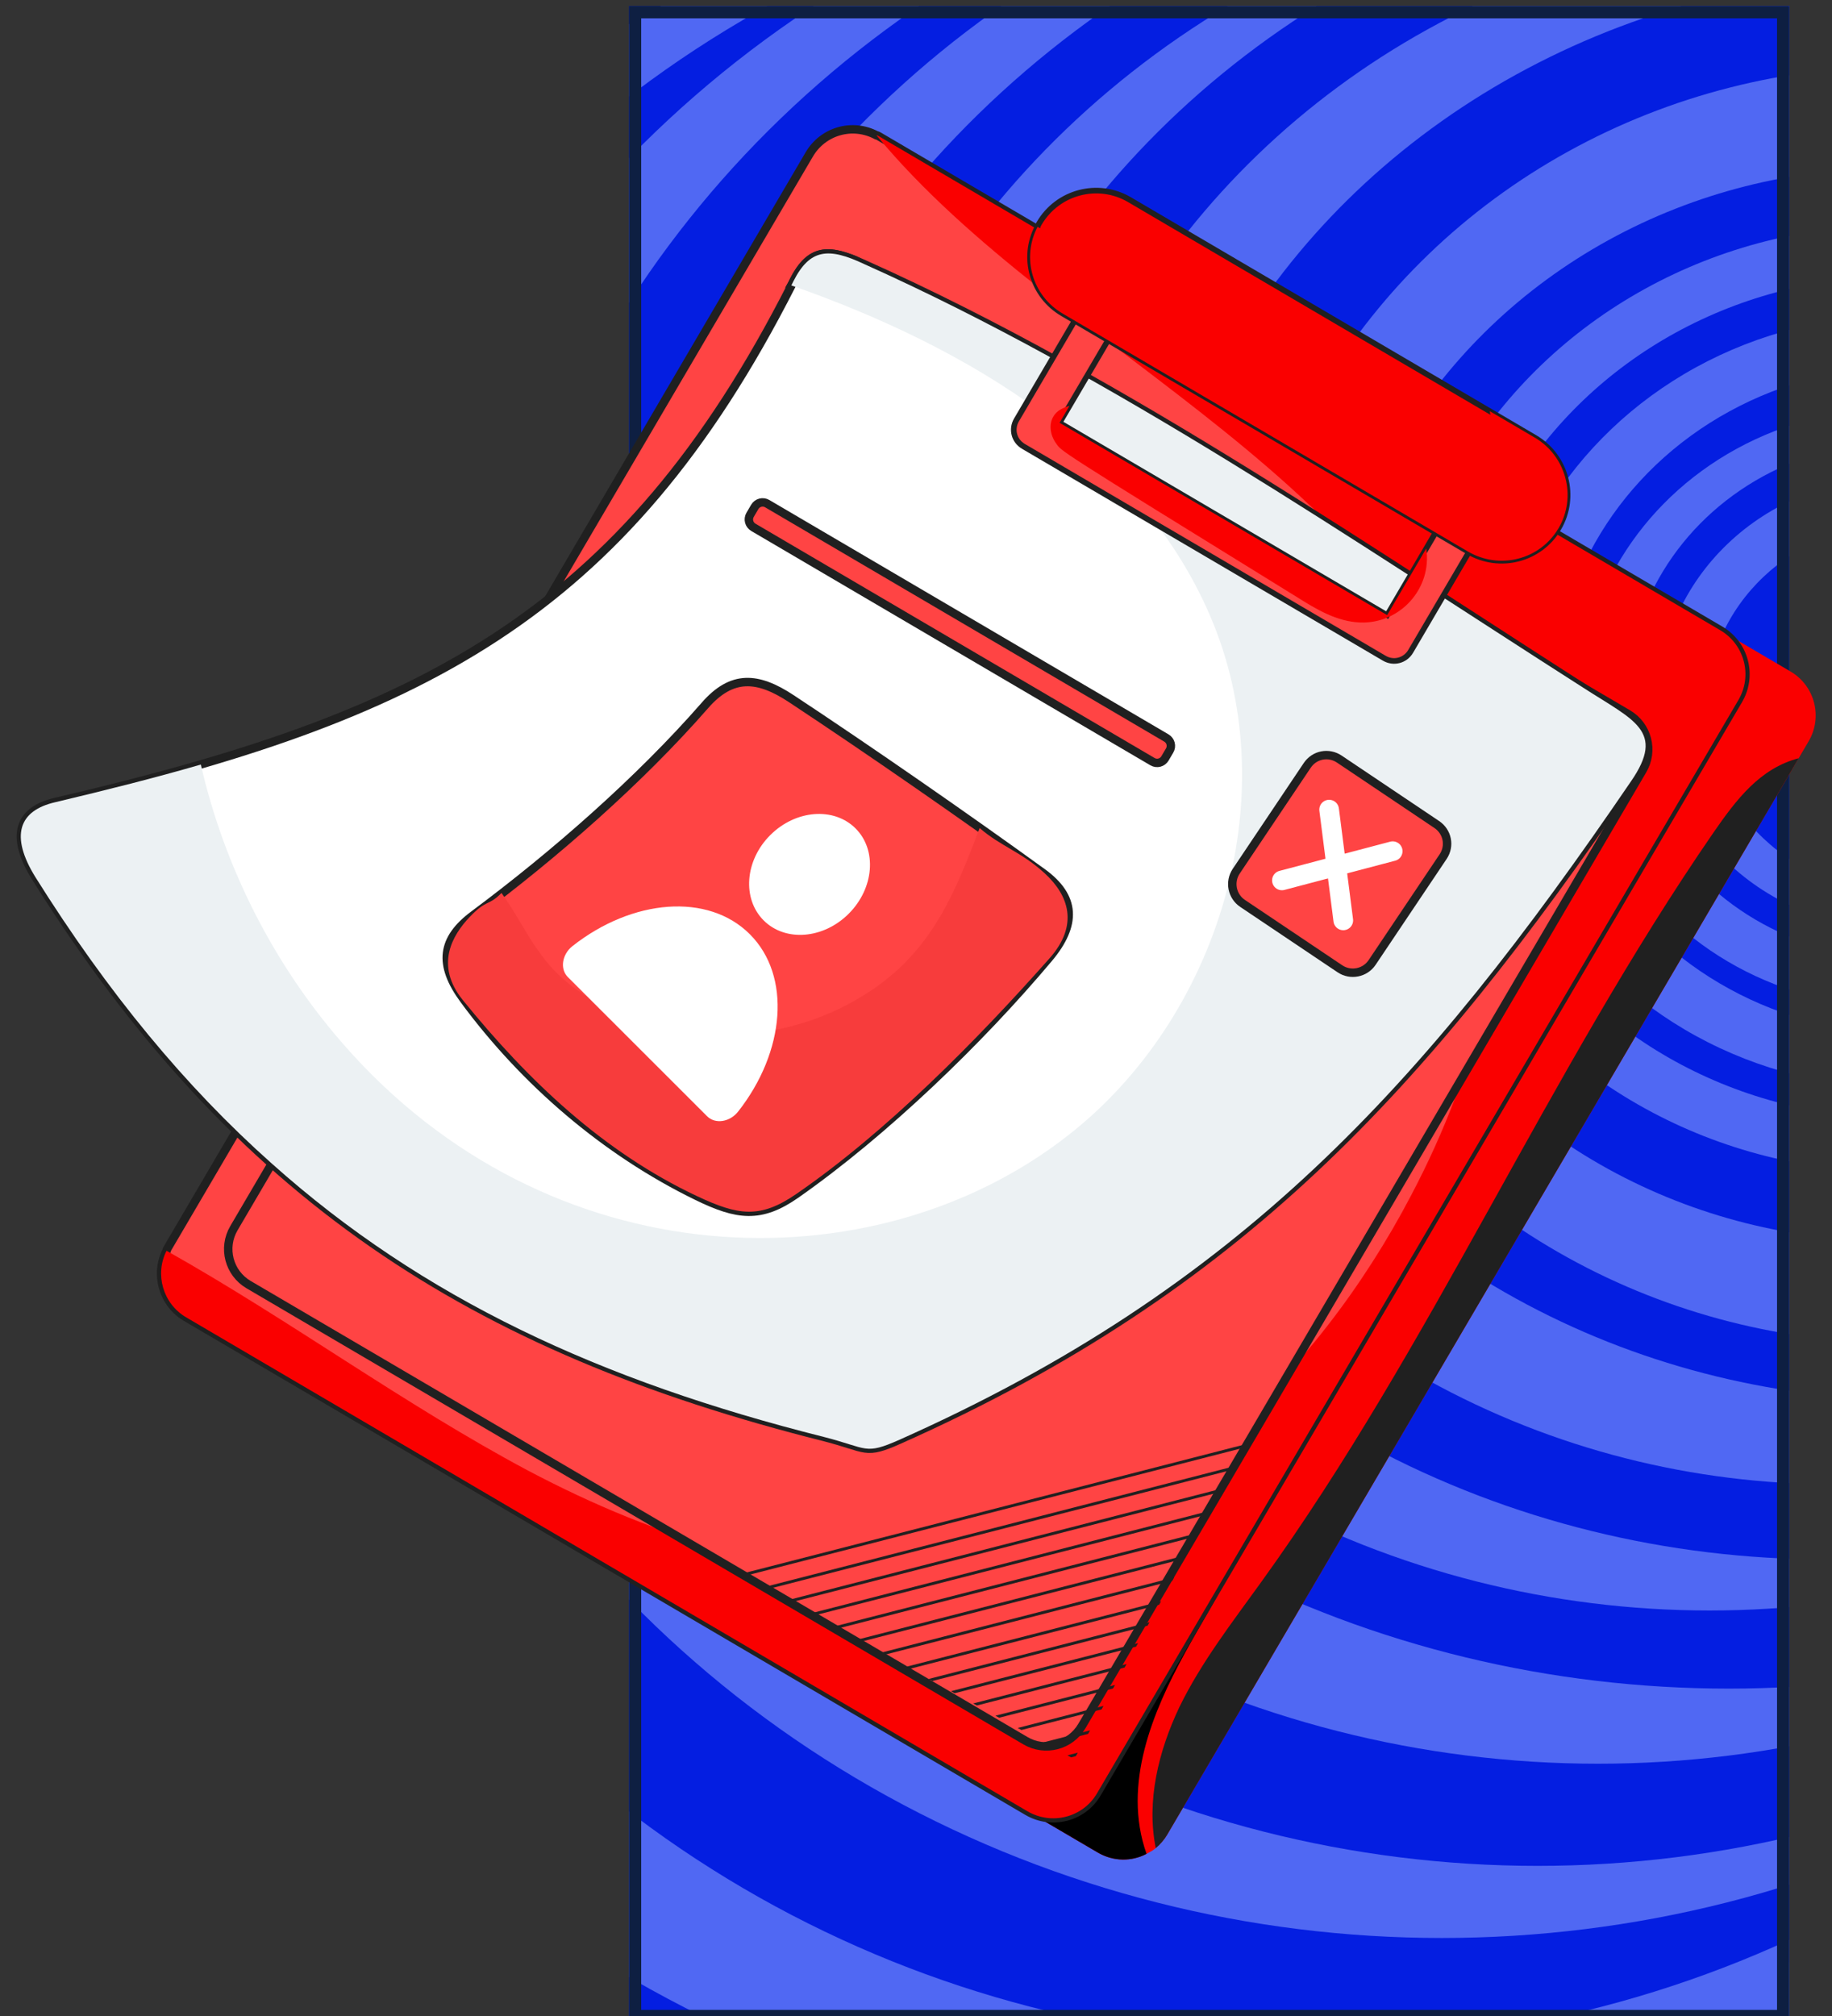 <?xml version="1.0" encoding="UTF-8"?> <svg xmlns="http://www.w3.org/2000/svg" width="300" height="330" viewBox="0 0 300 330" fill="none"><rect x="0" y="0" width="300" height="330" fill="#333333" stroke="none"/><g clip-path="url(#clip0_516_2107)"><g clip-path="url(#clip1_516_2107)"><rect x="103" y="1" width="190" height="330" fill="#041EE1"></rect><ellipse cx="159.374" cy="199.934" rx="195.22" ry="187.131" fill="#5068F3"></ellipse><ellipse cx="178.948" cy="182.475" rx="181.909" ry="178.033" fill="#041EE1"></ellipse><ellipse cx="204.003" cy="163.787" rx="194.959" ry="186.885" fill="#5068F3"></ellipse><ellipse cx="215.486" cy="156.164" rx="182.431" ry="178.279" fill="#041EE1"></ellipse><ellipse cx="236.104" cy="143.869" rx="181.648" ry="173.361" fill="#5068F3"></ellipse><ellipse cx="251.764" cy="137.721" rx="174.863" ry="167.705" fill="#041EE1"></ellipse><ellipse cx="261.681" cy="129.607" rx="165.989" ry="159.098" fill="#5068F3"></ellipse><ellipse cx="283.082" cy="123.213" rx="168.077" ry="153.197" fill="#041EE1"></ellipse><ellipse cx="279.951" cy="121.492" rx="148.764" ry="142.131" fill="#5068F3"></ellipse><ellipse cx="299.003" cy="116.328" rx="149.547" ry="138.934" fill="#041EE1"></ellipse><ellipse cx="300.308" cy="115.344" rx="133.104" ry="127.623" fill="#5068F3"></ellipse><ellipse cx="313.618" cy="112.393" rx="127.102" ry="116.803" fill="#041EE1"></ellipse><ellipse cx="311.269" cy="115.344" rx="109.093" ry="104.508" fill="#5068F3"></ellipse><ellipse cx="309.442" cy="115.344" rx="92.129" ry="87.787" fill="#041EE1"></ellipse><ellipse cx="309.964" cy="114.361" rx="81.168" ry="77.459" fill="#5068F3"></ellipse><ellipse cx="310.486" cy="114.115" rx="72.294" ry="68.853" fill="#041EE1"></ellipse><ellipse cx="311.008" cy="114.852" rx="66.552" ry="63.197" fill="#5068F3"></ellipse><ellipse cx="312.052" cy="114.607" rx="57.679" ry="54.59" fill="#041EE1"></ellipse><ellipse cx="310.225" cy="115.836" rx="51.676" ry="48.934" fill="#5068F3"></ellipse><ellipse cx="311.008" cy="114.607" rx="44.629" ry="42.295" fill="#041EE1"></ellipse><ellipse cx="310.225" cy="115.098" rx="38.626" ry="36.885" fill="#5068F3"></ellipse><ellipse cx="311.269" cy="115.836" rx="31.841" ry="30.246" fill="#041EE1"></ellipse></g><rect x="104" y="2" width="188" height="328" stroke="#0E1F42" stroke-width="2"></rect><path d="M144.019 32.036L38.978 211.017C36.675 214.943 38.004 220.047 41.929 222.351L179.749 303.235C182.311 304.738 185.315 304.742 187.752 303.46C188.281 303.184 188.809 302.908 189.261 302.513C189.981 301.91 190.625 301.188 191.137 300.316L296.177 121.335C298.513 117.355 297.184 112.251 293.204 109.915L155.384 29.031C151.459 26.728 146.354 28.057 144.019 32.036Z" fill="#FA0000"></path><path d="M160.231 291.781L179.748 303.235C182.311 304.739 185.314 304.742 187.751 303.461C179.686 280.621 208.282 255.66 200.133 253.264C199.219 252.948 198.162 253.5 197.333 254.04C184.867 262.042 174.981 273.392 165.628 284.833C163.806 287.063 161.921 289.401 160.231 291.781Z" fill="black"></path><path d="M132.516 25.287L27.476 204.268C27.38 204.431 27.284 204.595 27.274 204.736C25.317 208.571 26.664 213.393 30.481 215.633L168.247 296.485C172.226 298.82 177.33 297.492 179.634 293.566L284.674 114.585C287.01 110.605 285.681 105.501 281.702 103.165L143.936 22.314C143.827 22.25 143.663 22.154 143.522 22.144C139.61 20.068 134.788 21.416 132.516 25.287Z" fill="#FF4444" stroke="#202020" stroke-width="1.38"></path><path d="M27.274 204.736C25.317 208.571 26.665 213.393 30.481 215.633L168.247 296.485C172.226 298.82 177.33 297.492 179.634 293.566L284.674 114.585C287.01 110.605 285.681 105.501 281.702 103.165L143.936 22.314C143.827 22.25 143.663 22.154 143.522 22.144C173.628 58.473 231.333 79.002 243.155 128.258C248.6 150.951 241.971 174.985 231.091 195.646C215.455 225.535 188.444 251.828 155.066 256.499C131.474 259.731 107.579 251.865 86.482 240.729C66.103 229.869 47.452 216.064 27.274 204.736Z" fill="#FA0000"></path><path d="M56.077 170.761L38.304 201.045C36.415 204.263 37.49 208.39 40.708 210.279L167.926 284.94C171.144 286.829 175.271 285.755 177.16 282.537L268.974 126.092C270.862 122.874 269.788 118.747 266.57 116.859L140.013 42.585C135.419 40.718 132.545 40.869 129.93 46.031C129.8 46.252 129.715 46.498 129.586 46.718C158.349 56.783 187.108 73.721 198.637 101.941C210.419 130.842 199.511 166.696 174.854 185.887C142.878 210.884 89.826 209.57 56.077 170.761Z" fill="#FF4444" stroke="#202020" stroke-width="1.38"></path><path d="M5.798 143.539C38.472 195.771 77.451 220.772 134.877 235.197C142.202 237.078 141.53 238.223 147.283 235.662C202.866 210.893 232.956 177.979 267.119 127.885C270.669 122.712 270.367 119.603 265.23 116.369C225.414 91.169 184.502 62.468 141.481 43.23C135.982 40.735 132.779 40.322 129.93 46.052C129.802 46.27 129.728 46.52 129.6 46.738C101.891 101.224 68.414 117.459 9.116 131.267C3.015 132.671 1.657 136.858 5.798 143.539Z" fill="white" stroke="#202020" stroke-width="1.38"></path><path d="M5.784 143.558C17.662 162.5 30.373 177.902 44.512 190.466C69.236 212.562 98.321 226.017 134.886 235.208C142.206 237.074 141.533 238.221 147.294 235.675C202.841 210.907 232.957 177.97 267.088 127.891C272.784 119.633 267.563 117.939 259.296 112.591C221.358 88.37 182.404 61.538 141.482 43.211C135.698 40.488 132.636 40.689 129.929 46.032C129.8 46.252 129.715 46.499 129.585 46.719C158.348 56.784 187.107 73.722 198.637 101.942C210.418 130.843 199.51 166.697 174.854 185.888C142.878 210.885 89.826 209.571 56.076 170.762C44.782 157.793 36.73 141.926 32.886 125.15C25.456 127.308 17.533 129.296 9.128 131.297C2.988 132.672 1.652 136.866 5.784 143.558Z" fill="#ECF1F3"></path><path d="M182.397 47.82L241.494 82.503C243.021 83.398 243.516 85.302 242.62 86.828L231.006 106.618C230.11 108.145 228.207 108.64 226.681 107.744L167.583 73.061C166.057 72.166 165.562 70.262 166.457 68.736L178.072 48.946C178.967 47.42 180.871 46.924 182.397 47.82ZM235.569 86.355L181.924 54.871L173.509 69.21L227.154 100.693L235.569 86.355Z" fill="#FF4444" stroke="#202020" stroke-width="0.92"></path><path d="M170.179 36.544C170.083 36.707 169.955 36.925 169.914 37.121C167.253 42.155 169.015 48.394 174.031 51.337L240.378 90.275C245.558 93.315 252.187 91.635 255.227 86.456C258.234 81.332 256.5 74.67 251.321 71.63L184.973 32.692C179.794 29.653 173.187 31.419 170.179 36.544Z" fill="#FA0000" stroke="#202020" stroke-width="0.92"></path><path d="M193.134 279.429C189.702 286.65 187.71 294.789 189.26 302.515C189.98 301.912 190.624 301.19 191.136 300.318L294.544 124.117C288.15 125.782 284.285 130.954 280.579 136.298C253.456 175.644 234.483 220.213 206.552 258.938C201.77 265.587 196.716 272.076 193.134 279.429Z" fill="#202020"></path><path d="M203.69 141.672L202.538 143.635C201.483 145.434 202.09 147.769 203.89 148.825L220.463 158.552C222.262 159.608 224.598 159 225.654 157.201L236.212 139.21C237.3 137.356 236.66 135.075 234.861 134.019L230.554 131.491C230.061 135.453 228.45 139.199 225.789 142.108C221.733 146.397 215.03 148.327 209.662 145.983C207.376 145.008 205.474 143.378 203.69 141.672Z" fill="#F73C3C"></path><path d="M123.366 86.317L188.729 124.677C189.44 125.095 190.355 124.857 190.772 124.145L191.535 122.846C191.952 122.135 191.714 121.221 191.003 120.804L125.639 82.443C124.928 82.026 124.014 82.264 123.596 82.975L122.834 84.274C122.417 84.985 122.655 85.9 123.366 86.317Z" fill="#FF4444" stroke="#202020" stroke-width="1.38"></path><path d="M169.914 37.121C167.253 42.155 169.015 48.394 174.031 51.337L240.378 90.275C245.558 93.315 252.187 91.635 255.227 86.456C258.234 81.332 256.5 74.67 251.321 71.63L243.961 67.311C245.04 72.853 243.011 76.588 240.164 78.276C236.423 80.405 231.768 78.846 227.805 77.106C192.212 61.413 176.951 41.438 169.914 37.121Z" fill="#FA0000"></path><path d="M172.534 68.122C171.68 69.453 172.012 71.261 172.891 72.509C173.96 73.975 171.966 72.782 212.447 97.776C215.6 99.773 218.98 101.757 222.711 101.894C229.246 102.16 234.548 96.34 233.554 89.787L227.155 100.691L173.509 69.208L175.141 66.427C174.071 66.752 173.078 67.195 172.534 68.122Z" fill="#FA0000"></path><g clip-path="url(#clip2_516_2107)"><path d="M121.291 257.891L277.698 217.716" stroke="#202020" stroke-width="0.476"></path><path d="M133.405 295.078L289.812 254.903" stroke="#202020" stroke-width="0.476"></path><path d="M119.286 261.537L275.693 221.362" stroke="#202020" stroke-width="0.476"></path><path d="M131.4 298.725L287.807 258.549" stroke="#202020" stroke-width="0.476"></path><path d="M117.281 265.183L273.688 225.008" stroke="#202020" stroke-width="0.476"></path><path d="M129.395 302.371L285.803 262.196" stroke="#202020" stroke-width="0.476"></path><path d="M115.276 268.83L271.684 228.655" stroke="#202020" stroke-width="0.476"></path><path d="M127.391 306.017L283.798 265.842" stroke="#202020" stroke-width="0.476"></path><path d="M113.272 272.476L269.679 232.3" stroke="#202020" stroke-width="0.476"></path><path d="M125.386 309.663L281.793 269.488" stroke="#202020" stroke-width="0.476"></path><path d="M111.267 276.122L267.674 235.947" stroke="#202020" stroke-width="0.476"></path><path d="M123.381 313.309L279.788 273.134" stroke="#202020" stroke-width="0.476"></path><path d="M109.262 279.768L265.669 239.593" stroke="#202020" stroke-width="0.476"></path><path d="M121.376 316.956L277.783 276.781" stroke="#202020" stroke-width="0.476"></path><path d="M113.429 282.06L269.836 241.885" stroke="#202020" stroke-width="0.476"></path><path d="M125.543 319.247L281.95 279.072" stroke="#202020" stroke-width="0.476"></path><path d="M117.075 284.065L273.482 243.89" stroke="#202020" stroke-width="0.476"></path><path d="M129.189 321.252L285.596 281.077" stroke="#202020" stroke-width="0.476"></path><path d="M120.721 286.069L277.128 245.894" stroke="#202020" stroke-width="0.476"></path><path d="M132.835 323.257L289.242 283.081" stroke="#202020" stroke-width="0.476"></path><path d="M124.368 288.074L280.775 247.899" stroke="#202020" stroke-width="0.476"></path><path d="M136.482 325.261L292.889 285.086" stroke="#202020" stroke-width="0.476"></path><path d="M128.014 290.079L284.421 249.904" stroke="#202020" stroke-width="0.476"></path><path d="M140.128 327.267L296.535 287.091" stroke="#202020" stroke-width="0.476"></path><path d="M131.66 292.084L288.067 251.909" stroke="#202020" stroke-width="0.476"></path><path d="M143.774 329.271L300.181 289.096" stroke="#202020" stroke-width="0.476"></path><path d="M144.477 331.693L300.884 291.518" stroke="#202020" stroke-width="0.476"></path></g><path d="M214.062 125.293L202.436 142.613C201.273 144.345 201.739 146.713 203.471 147.876L219.426 158.586C221.159 159.748 223.527 159.283 224.689 157.551L236.315 140.23C237.513 138.446 237.012 136.13 235.28 134.967L219.324 124.258C217.592 123.095 215.259 123.509 214.062 125.293Z" fill="#FF4444" stroke="#202020" stroke-width="1.38"></path><path d="M228.061 139.331L209.921 144.114" stroke="white" stroke-width="3.22" stroke-linecap="round"></path><path d="M219.968 150.658L217.653 132.528" stroke="white" stroke-width="3.22" stroke-linecap="round"></path><path d="M115.435 115.469C104.716 127.743 90.776 139.939 77.581 149.752C72.304 153.676 71.711 157.845 75.996 163.658C85.863 177.044 99.108 188.465 114.173 195.805C120.716 198.992 124.556 199.537 130.363 195.469C144.88 185.297 160.433 170.295 171.72 156.868C176.371 151.335 176.155 146.782 170.695 142.83C158.12 133.728 142.294 122.762 129.585 114.367C124.067 110.722 119.852 110.411 115.435 115.469Z" fill="#FF4444" stroke="#202020" stroke-width="1.38"></path><path d="M82.125 146.166C79.932 148.4 79.786 147.099 76.928 150.085C74.07 153.071 71.163 158.007 75.797 163.716C86.468 176.862 98.747 188.557 114.164 195.807C120.858 198.956 124.443 199.534 130.358 195.471C145.149 185.312 160.013 170.24 171.853 156.885C176.732 151.382 174.975 146.556 171.124 142.997C167.273 139.437 163.992 138.616 160.421 135.549C156.468 145.968 152.769 155.2 143.052 161.87C128.503 171.858 108.421 172.065 94.102 161.76C88.025 157.387 86.16 151.856 82.125 146.166Z" fill="#F73C3C"></path><path d="M138.985 149.563C134.84 153.712 128.601 154.206 125.057 150.667C121.501 147.114 121.976 140.861 126.121 136.712C130.28 132.549 136.547 132.052 140.104 135.605C143.647 139.145 143.144 145.4 138.985 149.563Z" fill="white"></path><path d="M115.797 182.725L92.987 159.938C91.66 158.613 92.029 156.22 93.749 154.865C103.565 147.131 115.954 146.094 122.792 152.925C129.619 159.745 128.594 172.134 120.87 181.958C119.516 183.679 117.124 184.05 115.797 182.725Z" fill="white"></path></g><defs><clipPath id="clip0_516_2107"><rect width="300" height="330" fill="white"></rect></clipPath><clipPath id="clip1_516_2107"><rect x="103" y="1" width="190" height="330" fill="white"></rect></clipPath><clipPath id="clip2_516_2107"><rect width="62.355" height="75.237" fill="white" transform="matrix(0.876 0.482 0.482 -0.876 121.291 257.891)"></rect></clipPath></defs></svg> 
